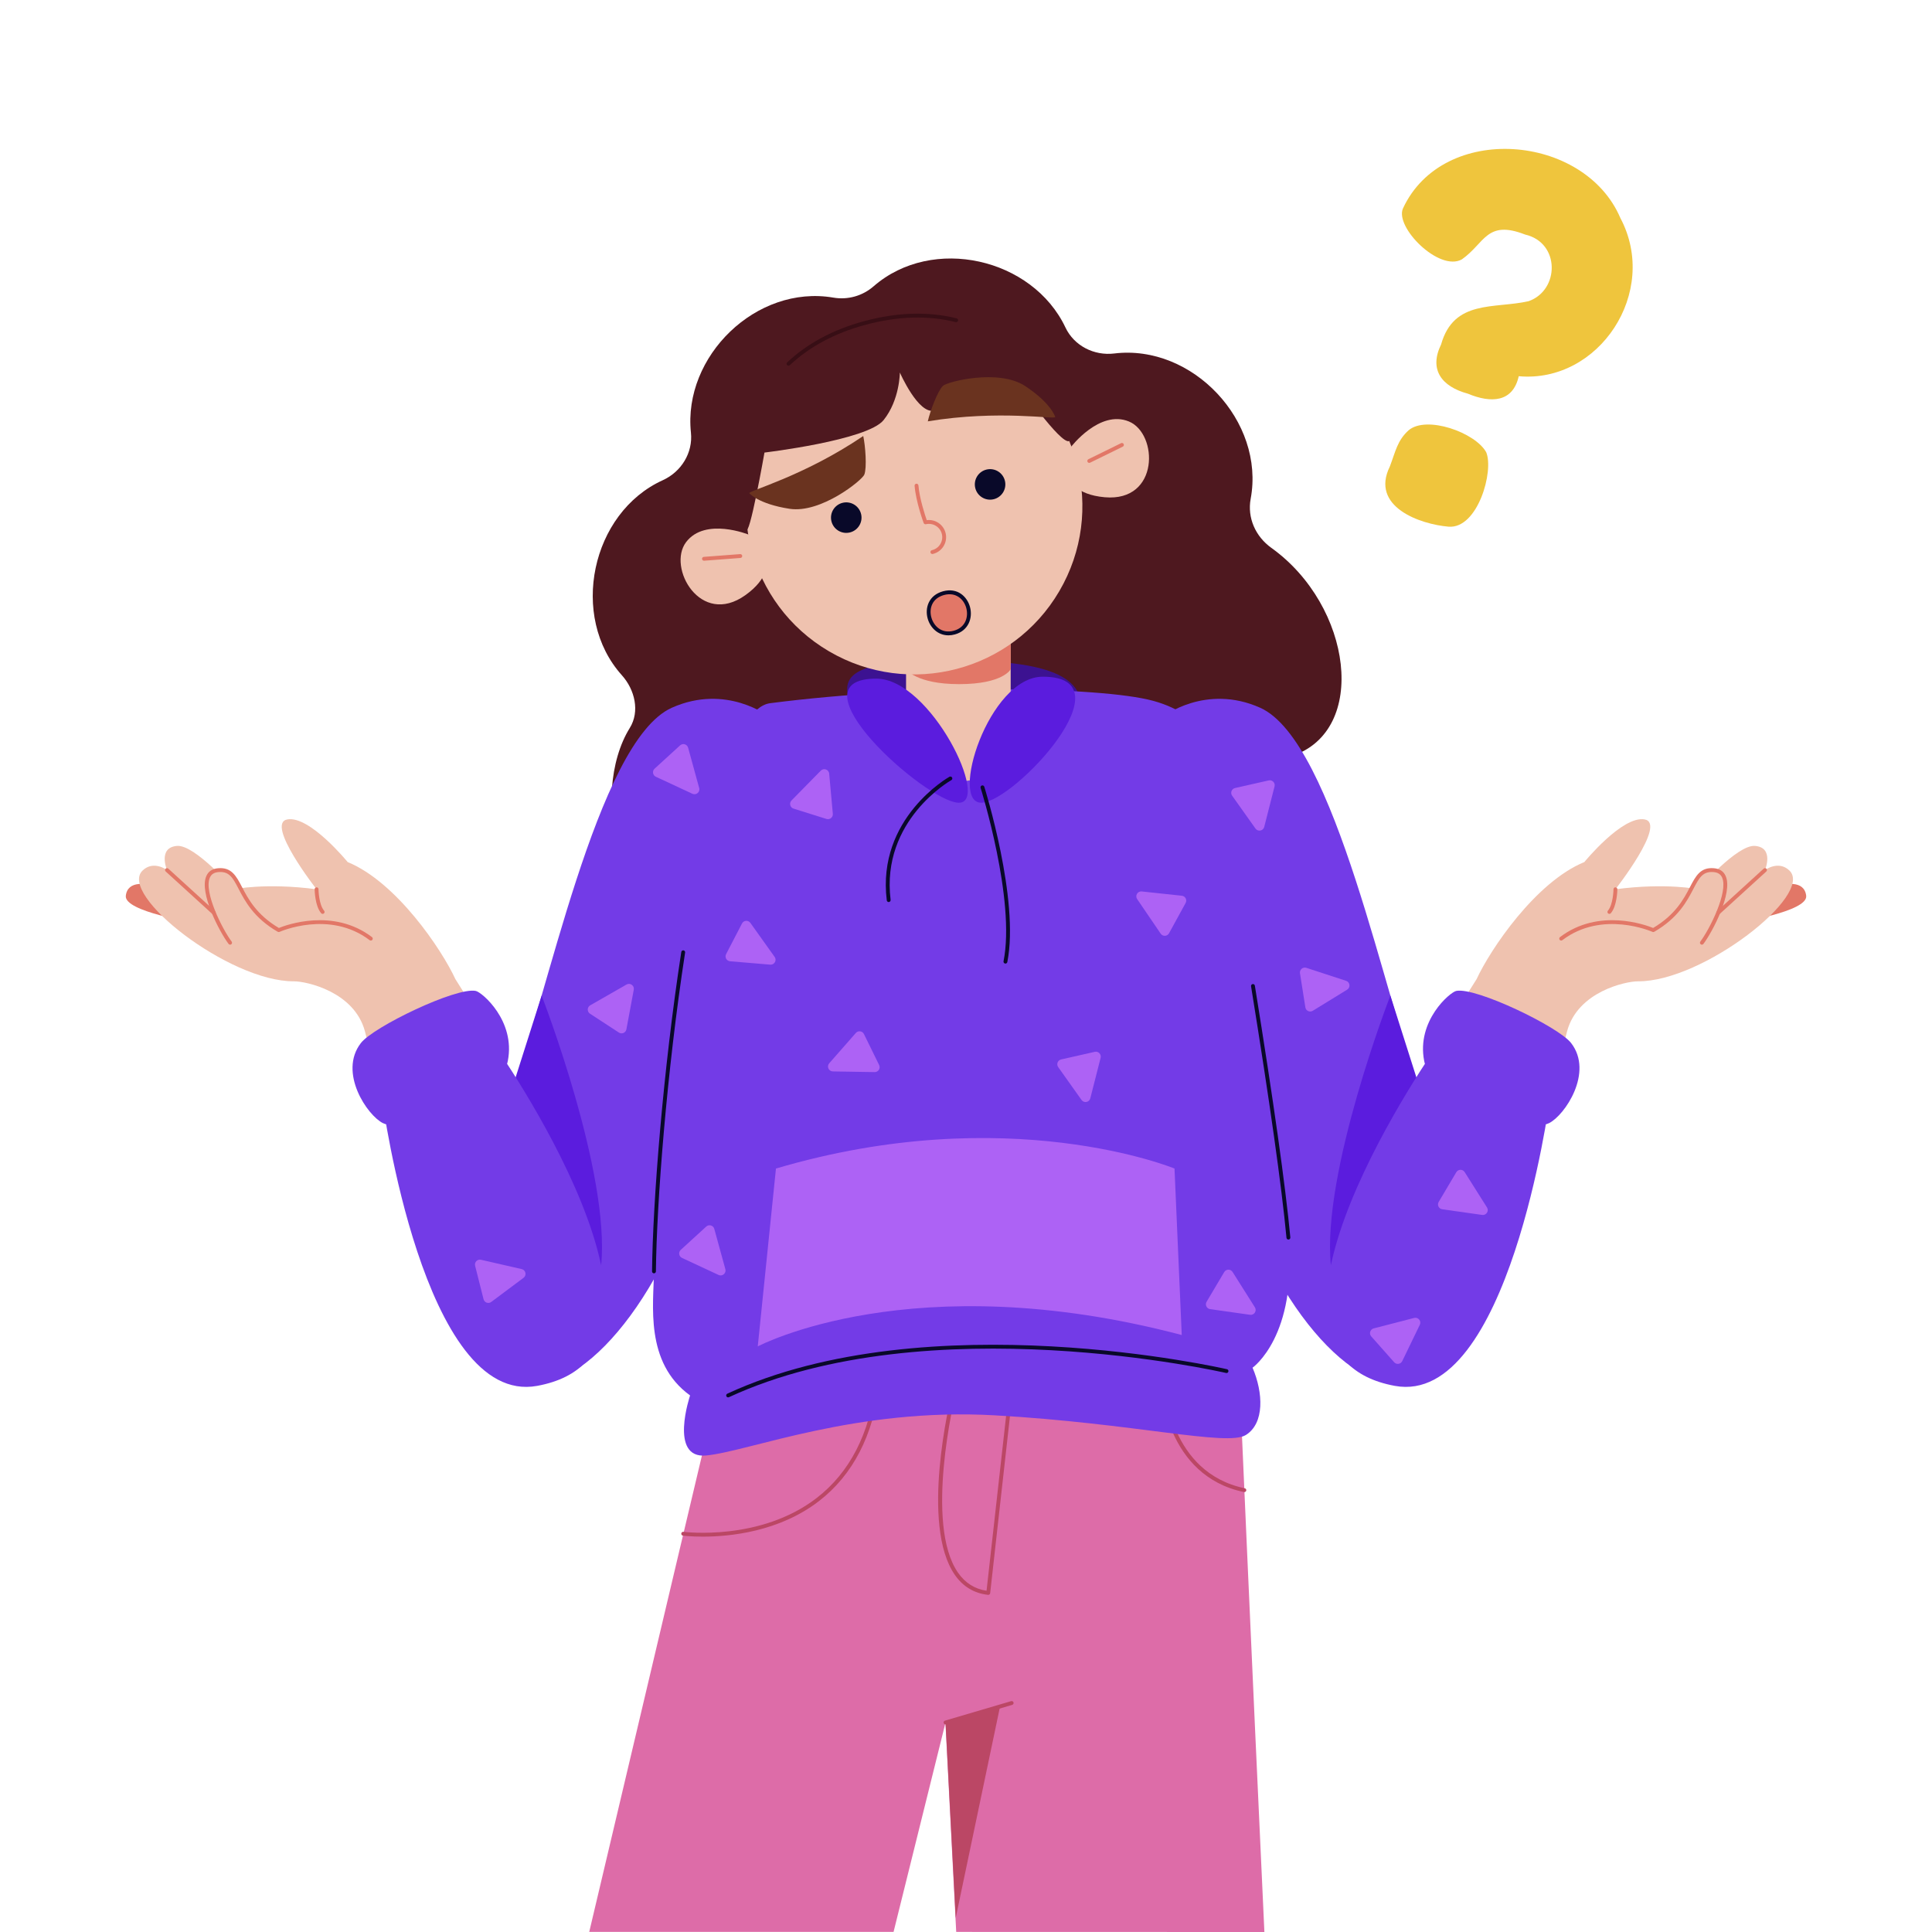 <svg width="591" height="591" viewBox="0 0 591 591" fill="none" xmlns="http://www.w3.org/2000/svg">
<path d="M273.339 590.976L315.301 421.931L219.846 423.618C219.846 423.618 200.634 504.568 180.245 590.976H273.339Z" fill="#DD6CA8"/>
<path d="M386.777 591C382.727 504.142 379.235 423.617 379.235 423.617L283.78 421.93L292.506 590.975L386.777 591Z" fill="#DD6CA8"/>
<path d="M292.355 586.687L305.942 521.897L289.244 526.904L292.355 586.687Z" fill="#BB4765"/>
<path d="M289.244 527.495C288.989 527.495 288.752 527.328 288.677 527.072C288.584 526.757 288.763 526.43 289.076 526.338L309.301 520.386C309.62 520.295 309.944 520.471 310.035 520.786C310.128 521.1 309.949 521.428 309.636 521.52L289.409 527.471C289.355 527.487 289.298 527.495 289.244 527.495Z" fill="#BB4765"/>
<path d="M214.975 470.059C211.297 470.059 208.986 469.767 208.913 469.756C208.59 469.714 208.362 469.416 208.406 469.093C208.449 468.771 208.743 468.528 209.07 468.586C209.302 468.617 232.606 471.546 249.828 458.231C259.922 450.426 266.002 438.62 267.896 423.145C267.935 422.822 268.227 422.579 268.554 422.63C268.878 422.669 269.108 422.965 269.069 423.288C267.136 439.093 260.902 451.166 250.543 459.17C238.356 468.59 223.227 470.059 214.975 470.059Z" fill="#BB4765"/>
<path d="M302.307 487.871C302.285 487.871 302.264 487.869 302.241 487.867C298.011 487.401 294.603 485.36 292.114 481.797C281.416 466.495 290.661 428.201 291.059 426.578C291.138 426.261 291.459 426.067 291.773 426.145C292.091 426.222 292.284 426.544 292.206 426.859C292.109 427.252 282.69 466.256 293.082 481.12C295.252 484.224 298.179 486.072 301.785 486.614L308.753 424.331C308.788 424.006 309.086 423.768 309.406 423.81C309.73 423.846 309.964 424.138 309.928 424.463L302.894 487.345C302.861 487.648 302.604 487.871 302.307 487.871Z" fill="#BB4765"/>
<path d="M380.649 456.431C380.609 456.431 380.569 456.427 380.528 456.418C356.664 451.452 355.215 424.55 355.202 424.278C355.188 423.953 355.441 423.676 355.767 423.663C355.776 423.662 355.786 423.662 355.793 423.662C356.108 423.662 356.368 423.91 356.384 424.227C356.396 424.489 357.814 450.484 380.768 455.262C381.089 455.328 381.293 455.64 381.227 455.96C381.169 456.239 380.923 456.431 380.649 456.431Z" fill="#BB4765"/>
<path d="M192.65 222.686C195.785 217.637 194.204 210.98 190.231 206.56C174.107 188.614 180.804 156.857 202.743 146.899C208.396 144.333 212.006 138.513 211.355 132.338C208.889 108.998 231.342 87.015 254.922 91.04C259.345 91.795 263.843 90.533 267.227 87.587C285.272 71.877 315.878 78.968 325.92 100.179C328.578 105.79 334.689 108.882 340.852 108.132C364.77 105.217 387.013 128.858 382.584 152.567C381.493 158.409 384.08 164.136 388.912 167.597C413.633 185.303 418.674 223.528 395.208 231.248L220.396 280.316C188.418 286.838 180.122 242.857 192.65 222.686Z" fill="#4E181F"/>
<path d="M218.573 340.183C208.668 389.377 182.92 422.274 164.305 423.483C145.69 424.692 142.969 367.37 155.977 335.078C167.068 307.546 182.474 226.756 205.525 216.493C222.233 209.053 235.205 219.207 235.205 219.207L218.573 340.183Z" fill="#733BE7"/>
<path d="M165.687 304.544C165.687 304.544 186.742 358.736 183.884 387.08L155.978 335.077L165.687 304.544Z" fill="#5B1CDE"/>
<path d="M48.246 271.23C44.941 270.219 39.027 269.165 38.484 274.034C37.939 278.901 59.666 282.233 59.666 282.233L48.246 271.23Z" fill="#E27767"/>
<path d="M179.287 382.512C175.909 362.849 148.816 314.213 139.307 299.519C135.131 290.46 121.274 269.823 106.348 263.701C106.348 263.701 94.691 249.41 87.885 250.663C81.079 251.917 96.839 272.03 96.839 272.03C81.192 269.966 71.5 272.03 71.5 272.03C71.5 272.03 59.627 258.339 54.168 258.765C48.185 259.232 51.085 266.151 51.085 266.151C51.085 266.151 47.006 263.074 43.637 266.274C35.927 273.599 70.056 300.287 89.883 300.184C93.722 300.164 108.36 303.345 111.622 315.445C121.101 350.605 133.866 423.069 162.534 423.216C183.138 423.324 181.919 397.826 179.287 382.512Z" fill="#EFC2AF"/>
<path d="M113.434 287.129C100.753 277.484 85.265 284.526 85.265 284.526C71.433 276.508 74.572 265.495 66.738 266.183C58.52 266.904 66.802 283.622 70.393 288.387C73.984 293.151 81.249 298.313 81.249 298.313L113.434 287.129Z" fill="#EFC2AF"/>
<path d="M70.393 288.977C70.213 288.977 70.036 288.895 69.92 288.741C67.142 285.055 60.845 273.083 63.124 267.963C63.756 266.542 64.955 265.746 66.686 265.594C70.829 265.228 72.251 267.942 74.044 271.374C75.907 274.941 78.45 279.81 85.308 283.868C87.514 282.967 101.931 277.641 113.791 286.66C114.051 286.857 114.101 287.228 113.904 287.488C113.707 287.748 113.335 287.798 113.075 287.601C100.815 278.277 85.66 284.996 85.508 285.065C85.335 285.145 85.132 285.135 84.967 285.039C77.621 280.781 74.948 275.66 72.996 271.921C71.223 268.527 70.16 266.472 66.788 266.773C65.498 266.886 64.653 267.433 64.202 268.445C62.248 272.835 68.056 284.309 70.862 288.032C71.058 288.292 71.006 288.663 70.745 288.86C70.642 288.939 70.517 288.977 70.393 288.977Z" fill="#E27767"/>
<path d="M65.377 279.77C65.234 279.77 65.093 279.719 64.979 279.616L50.688 266.588C50.447 266.368 50.429 265.995 50.649 265.753C50.868 265.511 51.241 265.494 51.483 265.714L65.775 278.74C66.016 278.96 66.034 279.334 65.814 279.575C65.698 279.705 65.538 279.77 65.377 279.77Z" fill="#E27767"/>
<path d="M98.696 279.558C98.531 279.558 98.366 279.489 98.249 279.355C96.329 277.14 96.25 272.244 96.248 272.037C96.245 271.711 96.506 271.444 96.832 271.439C97.152 271.404 97.425 271.697 97.43 272.023C97.431 272.07 97.504 276.692 99.143 278.58C99.357 278.826 99.33 279.199 99.084 279.414C98.971 279.511 98.834 279.558 98.696 279.558Z" fill="#E27767"/>
<path d="M117.007 336.902C117.007 336.902 129.57 430.295 164.3 423.943C218.233 414.079 150.865 319.076 150.865 319.076L117.007 336.902Z" fill="#733BE7"/>
<path d="M110.387 319.076C103.443 328.068 112.363 341.203 117.127 343.558C124.348 347.127 152.936 336.803 155.343 324.528C157.751 312.252 147.431 303.502 145.529 303.121C139.51 301.918 114.238 314.089 110.387 319.076Z" fill="#733BE7"/>
<path d="M213.885 241.058L210.498 228.725C210.201 227.644 208.865 227.257 208.037 228.014L200.24 235.138C199.45 235.861 199.648 237.155 200.62 237.608L211.804 242.817C212.963 243.359 214.225 242.292 213.885 241.058Z" fill="#AD62F5"/>
<path d="M191.651 301.171L180.551 307.523C179.577 308.081 179.535 309.47 180.475 310.085L189.317 315.861C190.215 316.447 191.419 315.932 191.615 314.879L193.874 302.749C194.107 301.49 192.761 300.535 191.651 301.171Z" fill="#AD62F5"/>
<path d="M159.594 388.219L147.127 385.362C146.034 385.111 145.061 386.105 145.335 387.193L147.918 397.433C148.181 398.472 149.415 398.911 150.274 398.269L160.158 390.885C161.182 390.119 160.841 388.505 159.594 388.219Z" fill="#AD62F5"/>
<path d="M372.427 340.183C382.332 389.377 408.081 422.274 426.695 423.483C445.311 424.692 448.032 367.37 435.022 335.078C423.932 307.546 408.526 226.756 385.474 216.493C368.767 209.053 355.793 219.207 355.793 219.207L372.427 340.183Z" fill="#733BE7"/>
<path d="M425.314 304.544C425.314 304.544 404.26 358.736 407.117 387.08L435.022 335.077L425.314 304.544Z" fill="#5B1CDE"/>
<path d="M542.754 271.23C546.059 270.219 551.973 269.165 552.517 274.034C553.06 278.902 531.334 282.233 531.334 282.233L542.754 271.23Z" fill="#E27767"/>
<path d="M411.713 382.512C415.092 362.849 442.184 314.213 451.693 299.519C455.869 290.46 469.726 269.823 484.652 263.701C484.652 263.701 496.309 249.41 503.115 250.663C509.921 251.917 494.162 272.03 494.162 272.03C509.809 269.966 519.5 272.03 519.5 272.03C519.5 272.03 531.374 258.339 536.833 258.765C542.815 259.232 539.916 266.151 539.916 266.151C539.916 266.151 543.995 263.074 547.363 266.274C555.074 273.599 520.944 300.287 501.118 300.184C497.278 300.164 482.641 303.345 479.378 315.445C469.9 350.605 457.134 423.069 428.467 423.216C407.862 423.324 409.082 397.826 411.713 382.512Z" fill="#EFC2AF"/>
<path d="M477.566 287.129C490.248 277.484 505.735 284.526 505.735 284.526C519.566 276.508 516.427 265.495 524.261 266.183C532.48 266.904 524.197 283.622 520.608 288.387C517.017 293.151 509.751 298.313 509.751 298.313L477.566 287.129Z" fill="#EFC2AF"/>
<path d="M520.609 288.977C520.485 288.977 520.359 288.938 520.253 288.857C519.992 288.661 519.94 288.29 520.136 288.03C522.942 284.306 528.749 272.832 526.796 268.443C526.345 267.431 525.5 266.884 524.21 266.77C520.856 266.477 519.777 268.524 518.004 271.919C516.052 275.658 513.378 280.778 506.032 285.037C505.867 285.133 505.666 285.142 505.491 285.063C505.341 284.994 490.17 278.287 477.925 287.598C477.665 287.796 477.295 287.747 477.097 287.486C476.899 287.226 476.95 286.855 477.21 286.657C489.069 277.638 503.486 282.965 505.694 283.866C512.552 279.808 515.095 274.939 516.956 271.372C518.749 267.94 520.156 265.224 524.315 265.593C526.047 265.744 527.247 266.542 527.878 267.962C530.157 273.081 523.86 285.053 521.083 288.74C520.963 288.896 520.787 288.977 520.609 288.977Z" fill="#E27767"/>
<path d="M525.623 279.77C525.462 279.77 525.303 279.705 525.187 279.577C524.966 279.336 524.983 278.962 525.225 278.743L539.517 265.716C539.76 265.496 540.132 265.515 540.352 265.755C540.572 265.996 540.555 266.371 540.314 266.591L526.021 279.618C525.908 279.719 525.765 279.77 525.623 279.77Z" fill="#E27767"/>
<path d="M492.303 279.558C492.166 279.558 492.028 279.511 491.917 279.414C491.67 279.2 491.644 278.827 491.857 278.58C493.498 276.688 493.569 272.069 493.569 272.023C493.573 271.697 493.861 271.394 494.168 271.439C494.494 271.443 494.755 271.711 494.751 272.037C494.749 272.244 494.672 277.139 492.75 279.355C492.634 279.489 492.469 279.558 492.303 279.558Z" fill="#E27767"/>
<path d="M473.993 336.902C473.993 336.902 461.43 430.295 426.7 423.943C372.767 414.079 440.136 319.076 440.136 319.076L473.993 336.902Z" fill="#733BE7"/>
<path d="M480.613 319.076C487.558 328.068 478.637 341.203 473.874 343.558C466.653 347.127 438.065 336.803 435.657 324.528C433.251 312.252 443.569 303.502 445.471 303.121C451.49 301.918 476.762 314.089 480.613 319.076Z" fill="#733BE7"/>
<path d="M411.771 300.034L399.614 296.062C398.548 295.713 397.489 296.615 397.664 297.723L399.309 308.156C399.476 309.215 400.666 309.762 401.579 309.202L412.09 302.742C413.181 302.071 412.987 300.431 411.771 300.034Z" fill="#AD62F5"/>
<path d="M432.592 403.155L420.209 406.359C419.123 406.64 418.718 407.97 419.462 408.809L426.47 416.711C427.182 417.512 428.479 417.332 428.946 416.369L434.32 405.263C434.878 404.112 433.831 402.835 432.592 403.155Z" fill="#AD62F5"/>
<path d="M386.729 252.956L389.886 240.562C390.163 239.474 389.194 238.478 388.099 238.726L377.799 241.061C376.754 241.297 376.286 242.522 376.907 243.395L384.05 253.455C384.791 254.499 386.414 254.197 386.729 252.956Z" fill="#AD62F5"/>
<path d="M454.874 369.36L448.045 358.546C447.446 357.596 446.056 357.616 445.484 358.581L440.097 367.665C439.55 368.587 440.117 369.767 441.178 369.918L453.394 371.648C454.66 371.829 455.557 370.442 454.874 369.36Z" fill="#AD62F5"/>
<path d="M259.72 214.11C257.666 207.563 260.338 203.016 279.925 202.373C299.512 201.73 330.134 201.091 330.562 215.338C330.99 229.585 263.426 225.917 259.72 214.11Z" fill="#3C1291"/>
<path d="M371.263 230.97C371.263 230.97 369.703 219.013 352.741 214.38C336.564 209.963 281.299 209.218 235.613 215.106C213.62 217.941 200.516 344.569 200.052 388.92C199.946 398.963 197.134 416.758 211.096 426.867C211.096 426.867 204.522 446.337 216.025 445.234C229.208 443.97 261.777 430.534 304.356 432.953C346.937 435.371 375.35 442.547 381.099 438.972C386.848 435.396 386.442 426.061 383.157 418.382C383.157 418.382 396.956 408.696 394.125 378.587C390.126 336.061 371.263 230.97 371.263 230.97Z" fill="#733BE7"/>
<path d="M222.734 427.456C222.511 427.456 222.297 427.33 222.197 427.113C222.06 426.817 222.189 426.466 222.486 426.328C283.867 397.93 374.418 418.629 375.326 418.841C375.644 418.916 375.842 419.233 375.767 419.552C375.691 419.87 375.384 420.07 375.056 419.993C374.154 419.78 283.99 399.173 222.981 427.402C222.902 427.44 222.817 427.456 222.734 427.456Z" fill="#090929"/>
<path d="M237.366 357.459L231.798 411.869C231.798 411.869 279.143 386.672 361.498 408.386L359.284 357.459C359.284 357.459 308.397 336.46 237.366 357.459Z" fill="#AD62F5"/>
<path d="M200.051 389.51C200.049 389.51 200.048 389.51 200.046 389.51C199.719 389.507 199.458 389.24 199.46 388.913C199.681 367.76 202.827 327.406 208.408 291.208C208.458 290.885 208.762 290.663 209.082 290.714C209.405 290.764 209.626 291.065 209.576 291.388C204.003 327.531 200.863 367.814 200.642 388.925C200.639 389.249 200.375 389.51 200.051 389.51Z" fill="#090929"/>
<path d="M394.123 379.176C393.821 379.176 393.564 378.947 393.535 378.641C392.06 362.948 388.414 337.063 382.699 301.707C382.646 301.384 382.866 301.081 383.187 301.029C383.503 300.973 383.813 301.196 383.864 301.517C389.584 336.901 393.234 362.81 394.713 378.53C394.742 378.855 394.503 379.143 394.18 379.174C394.161 379.175 394.142 379.176 394.123 379.176Z" fill="#090929"/>
<path d="M309.171 224.873C309.171 224.873 309.171 238.977 293.167 238.977C277.163 238.977 277.163 224.873 277.163 224.873V194.008H309.171V224.873Z" fill="#EFC2AF"/>
<path d="M309.171 194.008L277.163 198.148V204.725C277.163 204.725 280.212 209.278 293.399 209.278C306.89 209.278 309.171 204.725 309.171 204.725V194.008Z" fill="#E27767"/>
<path d="M324.037 180.848C338.409 156.318 330.174 124.781 305.643 110.409C281.112 96.037 249.576 104.272 235.204 128.802C220.832 153.332 229.068 184.868 253.598 199.24C278.129 213.613 309.666 205.378 324.037 180.848Z" fill="#EFC2AF"/>
<path d="M229.126 163.578C229.126 163.578 215.727 158.101 209.875 165.837C204.022 173.573 214.253 191.863 227.989 182.073C235.354 176.824 234.409 172.26 234.409 172.26L229.126 163.578Z" fill="#EFC2AF"/>
<path d="M215.347 171.526C215.041 171.526 214.782 171.289 214.758 170.98C214.733 170.655 214.978 170.371 215.303 170.346L226.414 169.503C226.742 169.485 227.023 169.723 227.047 170.048C227.072 170.373 226.828 170.657 226.502 170.682L215.392 171.525C215.376 171.526 215.362 171.526 215.347 171.526Z" fill="#E27767"/>
<path d="M327.595 136.748C327.595 136.748 336.363 125.231 345.332 128.929C354.3 132.627 354.762 153.578 337.958 152.11C328.947 151.322 327.447 146.911 327.447 146.911L327.595 136.748Z" fill="#EFC2AF"/>
<path d="M333.2 141.599C332.982 141.599 332.772 141.477 332.67 141.268C332.527 140.975 332.647 140.621 332.94 140.477L342.942 135.567C343.235 135.424 343.59 135.544 343.734 135.838C343.877 136.131 343.757 136.484 343.464 136.629L333.461 141.539C333.376 141.58 333.288 141.599 333.2 141.599Z" fill="#E27767"/>
<path d="M263.419 157.292C263.999 159.804 262.433 162.311 259.921 162.891C257.409 163.472 254.902 161.906 254.322 159.394C253.742 156.882 255.308 154.375 257.82 153.795C260.331 153.214 262.838 154.779 263.419 157.292Z" fill="#090929"/>
<path d="M285.206 169.468C284.937 169.468 284.695 169.284 284.631 169.011C284.557 168.693 284.755 168.375 285.073 168.301C287.263 167.796 288.634 165.602 288.127 163.411C287.621 161.221 285.429 159.855 283.237 160.357C282.948 160.425 282.652 160.265 282.55 159.986C282.452 159.721 280.162 153.46 279.774 148.599C279.748 148.274 279.991 147.989 280.316 147.963C280.634 147.944 280.926 148.18 280.952 148.505C281.268 152.463 282.956 157.565 283.495 159.113C286.145 158.778 288.667 160.495 289.281 163.147C289.933 165.972 288.165 168.801 285.341 169.455C285.295 169.463 285.25 169.468 285.206 169.468Z" fill="#E27767"/>
<path d="M307.416 147.127C307.997 149.639 306.43 152.146 303.919 152.726C301.407 153.307 298.9 151.742 298.32 149.229C297.739 146.717 299.305 144.21 301.817 143.63C304.329 143.049 306.836 144.615 307.416 147.127Z" fill="#090929"/>
<path d="M288.632 181.445C280.6 183.633 284.156 195.624 291.919 193.509C299.682 191.393 296.569 179.282 288.632 181.445Z" fill="#E27767"/>
<path d="M290.127 194.349C286.866 194.349 284.521 191.96 283.761 189.17C282.904 186.027 284.015 182.091 288.477 180.874C292.92 179.668 295.86 182.511 296.72 185.666C297.621 188.972 296.315 192.923 292.075 194.079C291.395 194.264 290.744 194.349 290.127 194.349ZM288.787 182.015C285.089 183.023 284.17 186.178 284.9 188.859C285.627 191.527 288.083 193.941 291.763 192.938C295.416 191.943 296.302 188.632 295.578 185.977C294.869 183.371 292.441 181.019 288.787 182.015Z" fill="#090929"/>
<path d="M228.194 161.863C229.128 165.293 233.853 138.438 233.853 138.438C233.853 138.438 265.319 134.71 270.293 128.509C275.267 122.309 275.264 113.94 275.264 113.94C275.264 113.94 280.932 126.931 285.852 125.591C290.772 124.251 311.473 117.399 311.473 117.399C311.473 117.399 324.522 136.176 327.091 134.916C329.236 129.628 310.897 86.172 264.377 98.847C237.743 106.105 227.855 125.573 226.509 143.296C226.003 149.984 226.71 156.422 228.194 161.863Z" fill="#4E181F"/>
<path d="M241.206 111.869C241.049 111.869 240.892 111.807 240.776 111.682C240.552 111.445 240.564 111.07 240.802 110.847C246.953 105.064 254.833 100.835 264.224 98.276C274.371 95.513 283.927 95.212 292.634 97.384C292.951 97.463 293.143 97.783 293.064 98.1C292.984 98.417 292.661 98.606 292.348 98.53C283.841 96.407 274.484 96.705 264.535 99.416C255.332 101.924 247.62 106.058 241.612 111.706C241.497 111.816 241.352 111.869 241.206 111.869Z" fill="#380E15"/>
<path d="M283.819 128.886C284.468 125.914 286.828 119.565 288.468 118.017C289.814 116.745 305.513 112.745 313.601 118.094C321.688 123.442 322.788 127.56 322.788 127.56C322.905 128.411 305.618 125.28 283.819 128.886Z" fill="#6A331F"/>
<path d="M264.066 133.379C264.721 136.351 265.232 143.105 264.391 145.197C263.701 146.914 251.114 157.115 241.53 155.64C231.946 154.165 229.226 150.883 229.226 150.883C228.763 150.16 245.774 145.774 264.066 133.379Z" fill="#6A331F"/>
<path d="M268.07 207.595C241.126 207.595 282.933 245.074 293.134 245.552C303.336 246.031 284.696 207.595 268.07 207.595Z" fill="#5B1CDE"/>
<path d="M318.998 207.001C345.941 207.001 310.461 245.066 300.341 245.552C290.221 246.038 302.372 207.001 318.998 207.001Z" fill="#5B1CDE"/>
<path d="M271.851 275.938C271.556 275.938 271.302 275.718 271.264 275.419C268.156 250.218 290.217 237.736 290.44 237.612C290.726 237.456 291.084 237.558 291.243 237.843C291.401 238.129 291.297 238.489 291.011 238.646C290.795 238.765 269.428 250.88 272.437 275.274C272.477 275.597 272.247 275.892 271.923 275.932C271.899 275.937 271.874 275.938 271.851 275.938Z" fill="#090929"/>
<path d="M307.565 294.76C307.526 294.76 307.488 294.756 307.448 294.748C307.127 294.684 306.92 294.373 306.983 294.053C310.723 275.315 300.076 241.358 299.968 241.018C299.87 240.707 300.042 240.375 300.352 240.277C300.669 240.178 300.996 240.35 301.094 240.662C301.203 241.006 311.942 275.249 308.141 294.285C308.088 294.565 307.841 294.76 307.565 294.76Z" fill="#090929"/>
<path d="M251.079 235.743L242.119 244.869C241.333 245.669 241.669 247.018 242.74 247.355L252.818 250.517C253.84 250.837 254.861 250.015 254.764 248.948L253.648 236.661C253.531 235.385 251.976 234.829 251.079 235.743Z" fill="#AD62F5"/>
<path d="M347.858 275.034L355.053 285.608C355.684 286.536 357.073 286.468 357.612 285.485L362.685 276.222C363.199 275.282 362.593 274.12 361.528 274.007L349.26 272.696C347.987 272.56 347.138 273.976 347.858 275.034Z" fill="#AD62F5"/>
<path d="M254.768 327.749L267.556 327.959C268.678 327.978 269.424 326.804 268.93 325.796L264.281 316.313C263.81 315.351 262.511 315.178 261.804 315.983L253.664 325.256C252.819 326.218 253.488 327.727 254.768 327.749Z" fill="#AD62F5"/>
<path d="M236.966 292.719L229.535 282.309C228.883 281.395 227.496 281.493 226.98 282.49L222.117 291.865C221.623 292.817 222.256 293.963 223.324 294.053L235.618 295.087C236.893 295.195 237.71 293.76 236.966 292.719Z" fill="#AD62F5"/>
<path d="M333.523 335.984L336.68 323.589C336.956 322.502 335.987 321.505 334.893 321.753L324.593 324.088C323.548 324.324 323.08 325.549 323.7 326.422L330.843 336.482C331.584 337.526 333.207 337.224 333.523 335.984Z" fill="#AD62F5"/>
<path d="M221.891 388.249L218.504 375.916C218.207 374.835 216.87 374.448 216.043 375.205L208.246 382.329C207.455 383.052 207.654 384.346 208.626 384.799L219.81 390.008C220.968 390.548 222.229 389.483 221.891 388.249Z" fill="#AD62F5"/>
<path d="M383.875 399.908L377.046 389.094C376.447 388.145 375.057 388.165 374.485 389.13L369.098 398.213C368.551 399.135 369.118 400.316 370.179 400.466L382.395 402.197C383.662 402.377 384.558 400.99 383.875 399.908Z" fill="#AD62F5"/>
<path d="M430.895 131.624C436.383 126.978 451.3 132.306 454.627 138.332C457.057 144.079 452.043 161.868 443.086 161.107C434.428 160.369 419.069 155.045 425.157 142.69C426.881 138.172 427.434 134.735 430.895 131.624ZM440.832 105.366C444.744 91.549 457.048 94.514 467.598 92.136C477.133 88.766 477.279 74.219 466.538 71.751C454.704 67.138 454.262 74.375 447.184 79.343C440.242 83.218 426.564 69.466 429.18 63.733C441.484 37.296 484.69 40.895 495.671 66.693C507.701 89.35 489.113 117.299 464.583 115.082C462.773 123.151 456.058 123.364 449.022 120.428C440.963 118.238 437.079 113.058 440.832 105.366Z" fill="#EFC53D"/>
</svg>
